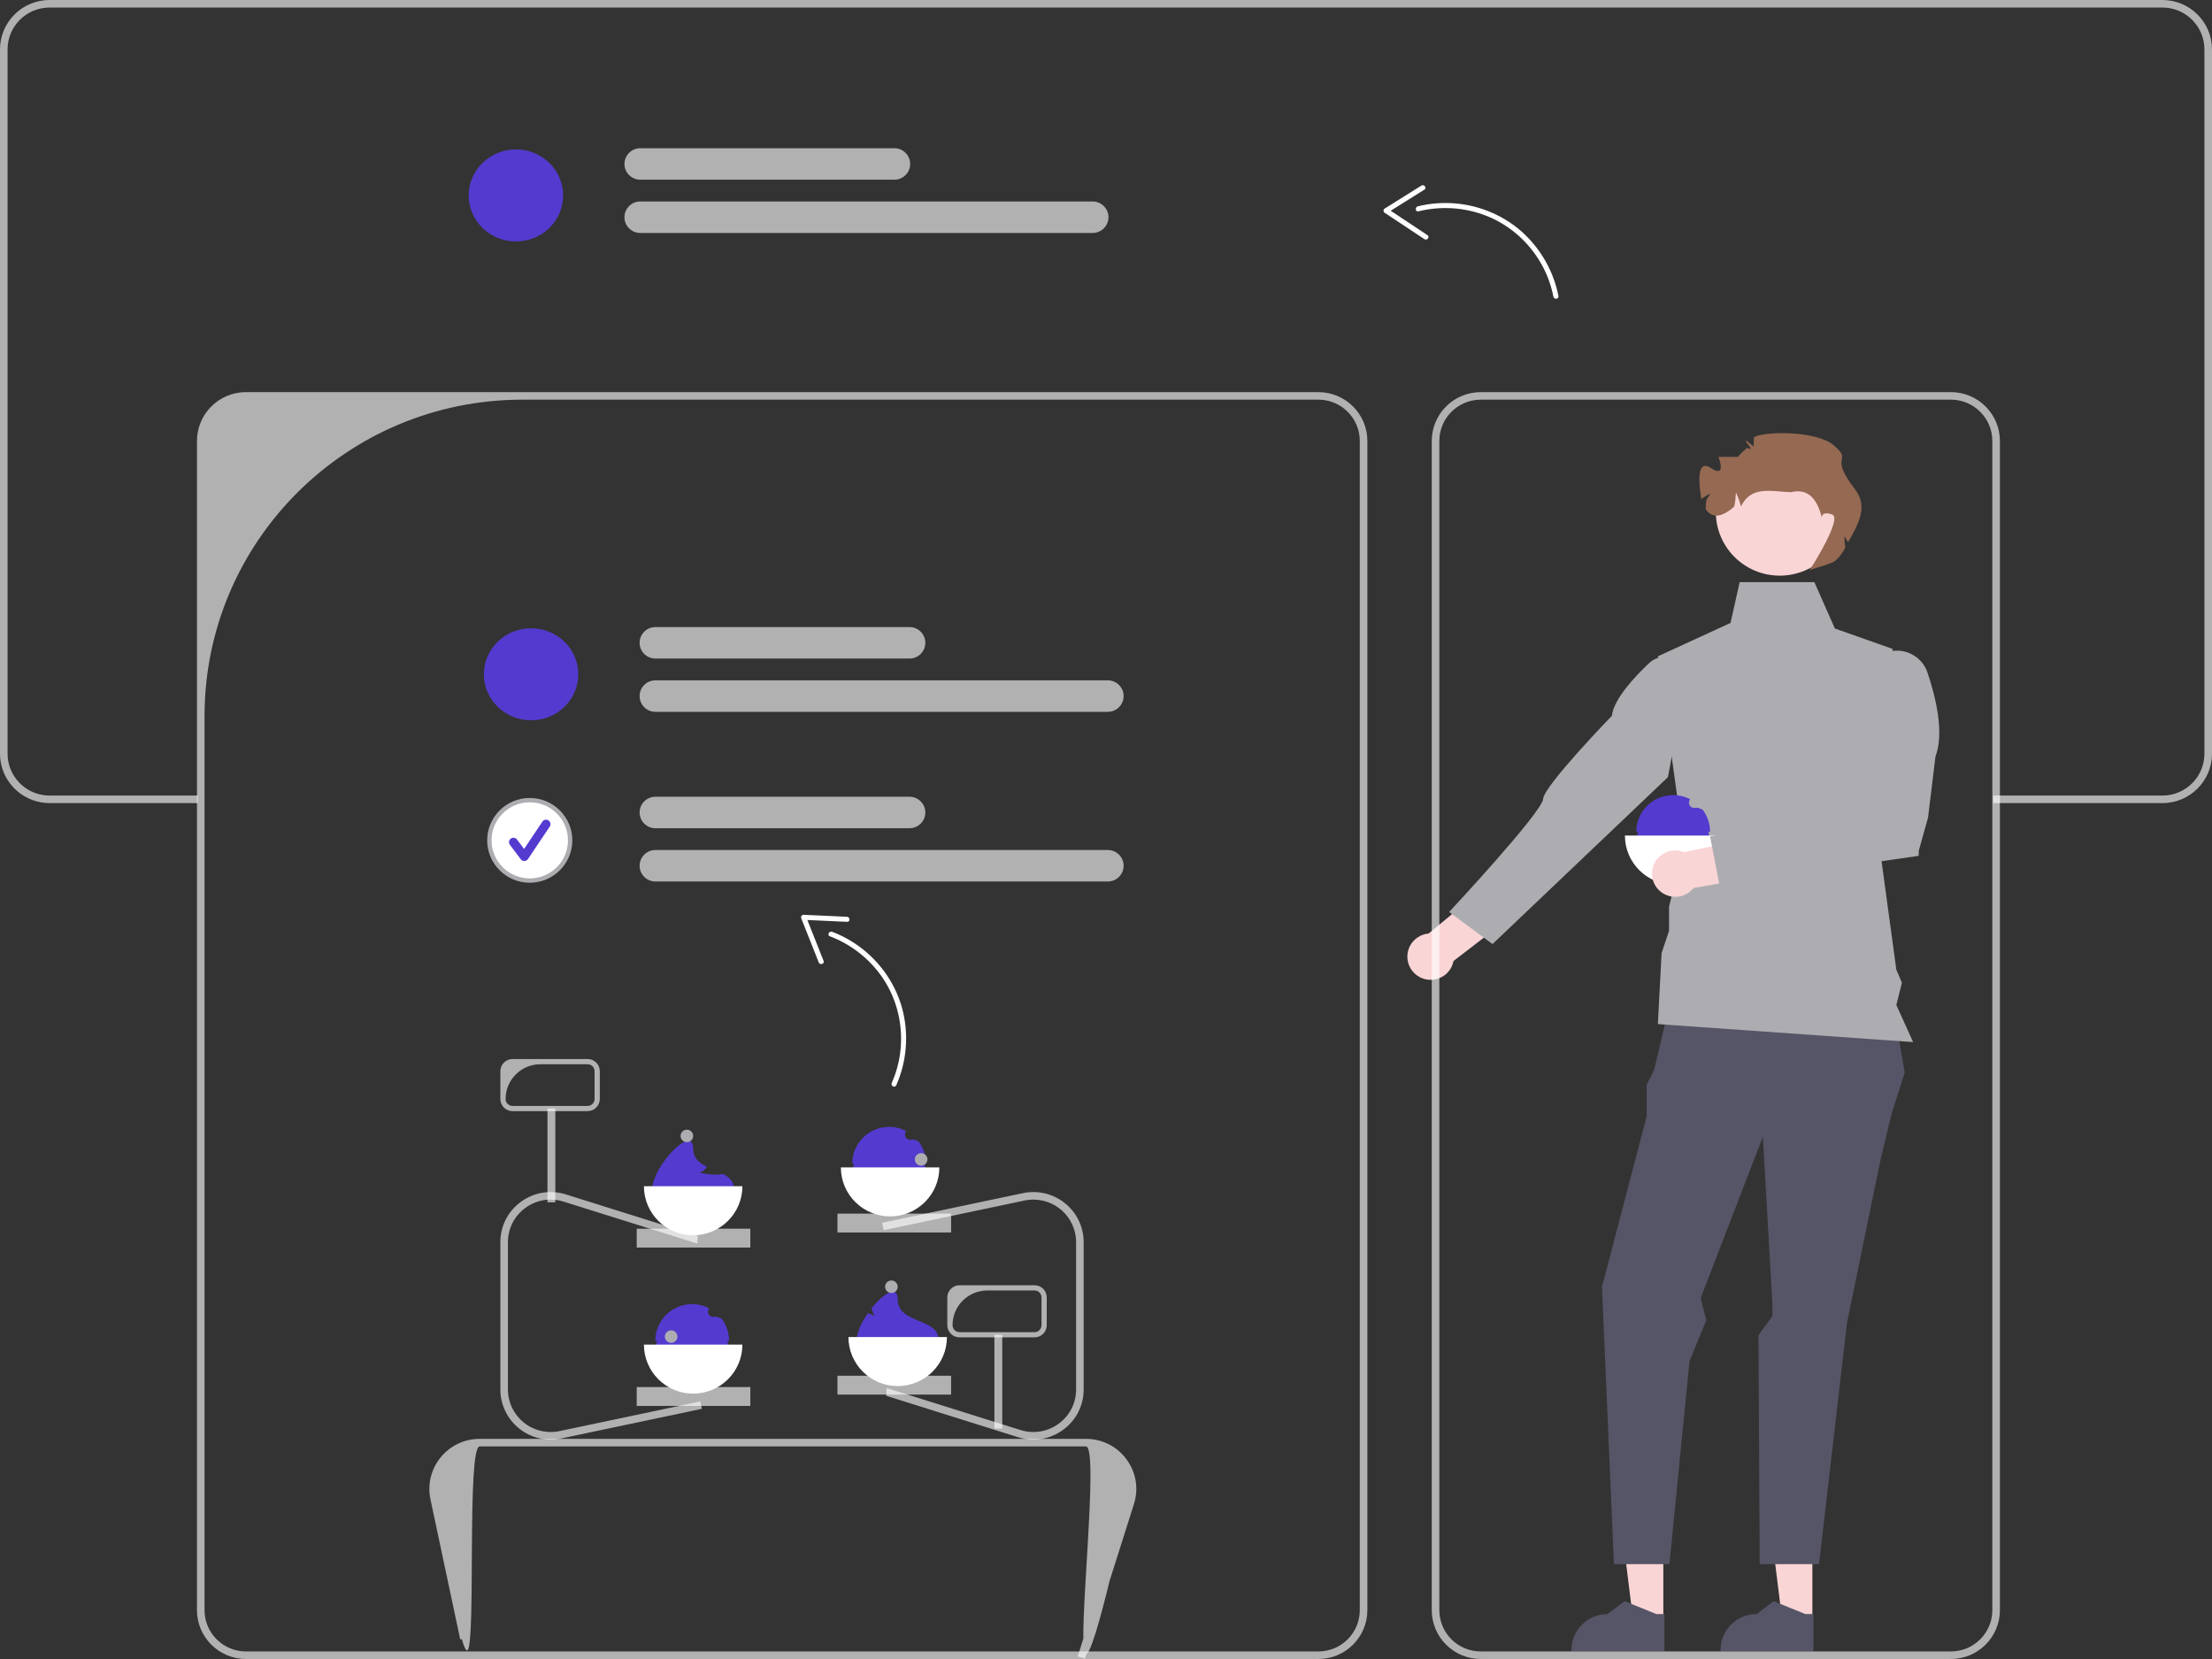 <svg width="240" viewBox="0 0 240 180" fill="none" xmlns="http://www.w3.org/2000/svg">
<rect x="0" y="0" width="240" height="180" fill="#333333" stroke="none"/>
<g clip-path="url(#clip0_86_1919)">
<path d="M60.251 120.273H59.399V130.449H60.251V120.273Z" fill="white" fill-opacity="0.62"/>
<path d="M63.753 120.556H55.613C54.883 120.556 54.288 119.965 54.288 119.237V116.222C54.288 115.495 54.883 114.903 55.613 114.903H63.753C64.484 114.903 65.078 115.495 65.078 116.222V119.237C65.078 119.965 64.484 120.556 63.753 120.556ZM58.642 115.468C56.551 115.468 54.856 117.156 54.856 119.237C54.856 119.653 55.195 119.991 55.613 119.991H63.753C64.171 119.991 64.51 119.654 64.51 119.237V116.222C64.51 115.806 64.171 115.468 63.753 115.468H58.642Z" fill="white" fill-opacity="0.62"/>
<path d="M108.744 144.819H107.892V154.994H108.744V144.819Z" fill="white" fill-opacity="0.62"/>
<path d="M112.246 145.102H104.106C103.376 145.102 102.781 144.51 102.781 143.783V140.768C102.781 140.04 103.376 139.449 104.106 139.449H112.246C112.977 139.449 113.571 140.04 113.571 140.768V143.783C113.571 144.51 112.977 145.102 112.246 145.102ZM107.135 140.014C105.044 140.014 103.349 141.702 103.349 143.783C103.349 144.199 103.688 144.537 104.106 144.537H112.246C112.664 144.537 113.003 144.199 113.003 143.783V140.768C113.003 140.351 112.664 140.014 112.246 140.014H107.135Z" fill="white" fill-opacity="0.62"/>
<path d="M196.64 175.749L193.361 175.749L191.802 163.159L196.641 163.16L196.64 175.749Z" fill="#FAD5D5"/>
<path d="M196.756 179.154L186.673 179.154V179.027C186.673 176.869 188.43 175.12 190.597 175.12L192.439 173.729L195.876 175.12L196.756 175.12L196.756 179.154Z" fill="#565567"/>
<path d="M180.469 175.749L177.19 175.749L175.63 163.159L180.469 163.16L180.469 175.749Z" fill="#FAD5D5"/>
<path d="M180.584 179.154L170.501 179.154V179.027C170.502 176.869 172.259 175.12 174.426 175.12L176.268 173.729L179.704 175.12L180.584 175.12L180.584 179.154Z" fill="#565567"/>
<path d="M182.201 104.513L204.437 103.507L206.661 116.385L205.246 120.812L204.033 125.843L200.394 143.551L197.362 169.71H190.927L190.792 144.859L192.302 142.806V141.437L191.271 123.327L184.526 140.834L185.132 143.249L183.313 147.676L181.129 169.71H175.112L173.812 139.627L178.664 121.114V117.693L179.472 116.083L182.201 104.513Z" fill="#565567"/>
<path d="M196.857 63.161H188.751L187.76 67.588L179.877 71.21L182.707 91.735L181.09 98.376V100.991L180.281 103.406L179.877 111.111L207.57 113.065L205.751 109.04L206.357 106.626L205.751 105.217L204.134 93.345L205.347 70.405L199.08 68.192L196.857 63.161Z" fill="#ADADB1"/>
<path d="M155 101.289L160.806 96.483L164.027 99.401L157.707 104.266C157.661 104.504 157.58 104.74 157.461 104.966C156.811 106.196 155.282 106.668 154.047 106.02C152.812 105.373 152.338 103.851 152.988 102.622C153.403 101.837 154.175 101.363 155 101.289Z" fill="#FAD5D5"/>
<path d="M185.014 72.871L181.929 71.635C180.972 71.053 179.741 71.178 178.927 71.946C177.377 73.408 175.091 75.843 174.887 77.664C174.887 77.664 167.523 85.253 167.427 86.686C167.332 88.12 157.231 98.95 157.231 98.95L161.936 102.431L180.968 84.321L182.682 75.147C183.488 73.978 186.229 73.611 185.014 72.871Z" fill="#ADADB1"/>
<path d="M193.098 62.457C196.926 62.457 200.028 59.368 200.028 55.558C200.028 51.748 196.926 48.659 193.098 48.659C189.271 48.659 186.168 51.748 186.168 55.558C186.168 59.368 189.271 62.457 193.098 62.457Z" fill="#FAD5D5"/>
<path d="M200.507 58.819C200.347 58.622 200.281 58.377 200.121 58.181C200.129 58.504 200.125 58.831 200.182 59.146C200.19 59.195 200.199 59.257 200.211 59.334C200.215 59.351 200.219 59.359 200.223 59.375C200.223 59.383 200.227 59.392 200.227 59.4C199.738 60.32 199.18 60.889 198.777 61.048C197.782 61.445 196.438 61.785 196.352 61.85C196.447 61.703 199.973 56.213 198.777 55.816C197.564 55.415 197.667 56.164 197.667 56.164C197.115 53.91 196.006 52.983 194.33 53.402C192.144 53.325 190.003 52.662 188.893 54.949C188.766 54.421 188.573 53.906 188.347 53.435C188.301 53.938 188.301 54.499 188.137 54.99C186.584 56.338 185.653 56.108 185.063 55.235C185.063 55.059 185.067 54.879 185.08 54.703C185.092 54.585 185.104 54.474 185.125 54.36C185.19 54.028 185.449 53.836 185.577 53.545C185.293 53.701 184.997 53.848 184.743 54.045C184.706 54.073 184.652 54.11 184.59 54.155C184.43 53.112 183.88 49.614 185.638 50.784C187.397 51.954 186.448 49.577 186.448 49.577H188.556C188.556 49.577 188.918 49.103 189.559 48.6C189.674 48.632 189.781 48.665 189.888 48.706C190.204 48.829 189.185 47.687 189.452 47.863C189.349 47.56 190.418 48.673 190.27 48.387C190.245 48.338 190.319 47.54 190.274 47.454C191.449 46.746 197.088 46.743 198.904 48.272C201.189 50.196 198.297 49.215 201.201 52.997C202.36 54.506 202.281 55.923 200.507 58.819Z" fill="#956952"/>
<path d="M143.038 180H26.691C23.758 180 21.371 177.624 21.371 174.704V47.84C21.371 44.92 23.758 42.544 26.691 42.544H143.038C145.971 42.544 148.358 44.92 148.358 47.84V174.704C148.358 177.624 145.971 180 143.038 180ZM56.681 43.362C37.634 43.362 22.193 58.733 22.193 77.694V174.704C22.193 177.177 24.207 179.182 26.691 179.182H143.038C145.522 179.182 147.536 177.177 147.536 174.704V47.84C147.536 45.367 145.522 43.362 143.038 43.362L56.681 43.362Z" fill="white" fill-opacity="0.62"/>
<path d="M211.668 180H160.664C157.73 180 155.344 177.624 155.344 174.704V47.84C155.344 44.92 157.73 42.544 160.664 42.544H211.668C214.601 42.544 216.988 44.92 216.988 47.84V174.704C216.988 177.624 214.601 180 211.668 180ZM160.664 43.362C158.183 43.362 156.166 45.371 156.166 47.84V174.704C156.166 177.173 158.183 179.182 160.664 179.182H211.668C214.148 179.182 216.166 177.173 216.166 174.704V47.84C216.166 45.371 214.148 43.362 211.668 43.362L160.664 43.362Z" fill="white" fill-opacity="0.62"/>
<path d="M234.621 0H5.384C2.416 0 0 2.401 0 5.355V81.778C0 84.609 2.223 86.941 5.022 87.121C5.141 87.133 5.26 87.137 5.384 87.137H21.46V86.319H5.384C5.26 86.319 5.141 86.315 5.022 86.303C2.675 86.119 0.822 84.159 0.822 81.778V5.355C0.822 2.851 2.868 0.818 5.384 0.818H234.621C237.136 0.818 239.178 2.851 239.178 5.355V81.778C239.178 84.282 237.136 86.319 234.621 86.319H216.255V87.137H234.621C237.588 87.137 240 84.732 240 81.778V5.355C240 2.401 237.588 0 234.621 0Z" fill="white" fill-opacity="0.62"/>
<path d="M79.643 129.02H70.77C70.77 128.918 70.778 128.816 70.795 128.705C71.025 126.971 73.063 124.414 74.288 123.882C74.522 123.784 74.728 123.755 74.884 123.825C75.085 123.911 75.209 124.16 75.209 124.606C75.209 125.658 75.874 126.193 76.692 126.59C76.491 126.901 76.232 127.151 75.891 127.233C76.569 127.376 77.613 127.56 78.426 127.359C79.026 127.67 79.499 128.059 79.614 128.705C79.635 128.803 79.643 128.91 79.643 129.02Z" fill="#553ACF"/>
<path d="M74.525 123.927C74.902 123.927 75.207 123.623 75.207 123.248C75.207 122.873 74.902 122.569 74.525 122.569C74.148 122.569 73.843 122.873 73.843 123.248C73.843 123.623 74.148 123.927 74.525 123.927Z" fill="#ADADB1"/>
<path d="M75.207 134.023C78.157 134.023 80.549 131.642 80.549 128.705H69.865C69.865 131.642 72.256 134.023 75.207 134.023Z" fill="white"/>
<path d="M101.835 145.384H92.962C92.962 145.282 92.97 145.18 92.987 145.069C93.089 144.292 93.558 143.351 94.15 142.5C94.433 142.537 94.688 142.635 94.881 142.831C94.791 142.582 94.684 142.283 94.544 141.972C95.189 141.154 95.921 140.487 96.48 140.246C96.714 140.148 96.919 140.119 97.076 140.189C97.277 140.275 97.4 140.524 97.4 140.97C97.4 143.564 101.436 143.007 101.806 145.069C101.826 145.167 101.835 145.274 101.835 145.384Z" fill="#553ACF"/>
<path d="M96.716 140.291C97.093 140.291 97.399 139.987 97.399 139.612C97.399 139.237 97.093 138.933 96.716 138.933C96.34 138.933 96.034 139.237 96.034 139.612C96.034 139.987 96.34 140.291 96.716 140.291Z" fill="#ADADB1"/>
<path d="M97.399 150.387C100.349 150.387 102.741 148.006 102.741 145.069H92.056C92.056 148.006 94.448 150.387 97.399 150.387Z" fill="white"/>
<path d="M96.471 123.493C94.26 123.493 92.467 125.277 92.467 127.478H100.475C100.475 125.277 98.682 123.493 96.471 123.493Z" fill="#553ACF"/>
<path d="M100.474 126.251H92.469C92.469 124.05 94.261 122.266 96.472 122.266C97.133 122.266 97.758 122.426 98.305 122.708C98.283 122.758 98.261 122.809 98.238 122.859C98.066 123.238 98.339 123.674 98.757 123.659C98.893 123.655 99.028 123.648 99.16 123.638L99.671 123.854C100.174 124.523 100.474 125.352 100.474 126.251Z" fill="#553ACF"/>
<path d="M96.577 131.978C99.527 131.978 101.919 129.597 101.919 126.66H91.234C91.234 129.597 93.626 131.978 96.577 131.978Z" fill="white"/>
<path d="M181.539 87.492C179.328 87.492 177.536 89.276 177.536 91.478H185.543C185.543 89.276 183.75 87.492 181.539 87.492Z" fill="#553ACF"/>
<path d="M185.543 90.25H177.537C177.537 88.049 179.329 86.266 181.54 86.266C182.202 86.266 182.826 86.425 183.373 86.708C183.351 86.758 183.329 86.808 183.306 86.859C183.134 87.238 183.408 87.673 183.825 87.659C183.961 87.654 184.096 87.647 184.228 87.638L184.739 87.853C185.242 88.522 185.543 89.352 185.543 90.25Z" fill="#553ACF"/>
<path d="M181.645 95.978C184.596 95.978 186.988 93.597 186.988 90.659H176.303C176.303 93.597 178.695 95.978 181.645 95.978Z" fill="white"/>
<path d="M57.621 78.151C60.45 78.151 62.743 75.916 62.743 73.16C62.743 70.403 60.45 68.169 57.621 68.169C54.793 68.169 52.499 70.403 52.499 73.16C52.499 75.916 54.793 78.151 57.621 78.151Z" fill="#553ACF"/>
<path d="M98.681 71.452H71.112C70.166 71.452 69.397 70.686 69.397 69.745C69.397 68.803 70.166 68.037 71.112 68.037H98.681C99.627 68.037 100.397 68.803 100.397 69.745C100.397 70.686 99.627 71.452 98.681 71.452Z" fill="white" fill-opacity="0.62"/>
<path d="M120.197 77.232H71.112C70.166 77.232 69.397 76.466 69.397 75.524C69.397 74.583 70.166 73.817 71.112 73.817H120.197C121.142 73.817 121.912 74.583 121.912 75.524C121.912 76.466 121.142 77.232 120.197 77.232Z" fill="white" fill-opacity="0.62"/>
<path d="M98.681 89.862H71.112C70.166 89.862 69.397 89.096 69.397 88.154C69.397 87.213 70.166 86.447 71.112 86.447H98.681C99.627 86.447 100.397 87.213 100.397 88.154C100.397 89.096 99.627 89.862 98.681 89.862Z" fill="white" fill-opacity="0.62"/>
<path d="M120.197 95.641H71.112C70.166 95.641 69.397 94.875 69.397 93.933C69.397 92.992 70.166 92.226 71.112 92.226H120.197C121.142 92.226 121.912 92.992 121.912 93.933C121.912 94.875 121.142 95.641 120.197 95.641Z" fill="white" fill-opacity="0.62"/>
<path d="M55.977 26.196C58.806 26.196 61.099 23.961 61.099 21.205C61.099 18.448 58.806 16.213 55.977 16.213C53.149 16.213 50.855 18.448 50.855 21.205C50.855 23.961 53.149 26.196 55.977 26.196Z" fill="#553ACF"/>
<path d="M97.037 19.497H69.468C68.522 19.497 67.753 18.731 67.753 17.79C67.753 16.848 68.522 16.082 69.468 16.082H97.037C97.983 16.082 98.753 16.848 98.753 17.79C98.753 18.731 97.983 19.497 97.037 19.497Z" fill="white" fill-opacity="0.62"/>
<path d="M118.552 25.277H69.468C68.522 25.277 67.753 24.511 67.753 23.569C67.753 22.628 68.522 21.861 69.468 21.861H118.552C119.498 21.861 120.268 22.628 120.268 23.569C120.268 24.511 119.498 25.277 118.552 25.277Z" fill="white" fill-opacity="0.62"/>
<path d="M117.716 179.965L116.932 179.719L122.247 162.943C122.696 161.524 118.619 180.633 117.735 179.433C116.851 178.233 119.315 156.933 117.82 156.933H52.05C50.644 156.933 51.634 177.937 50.748 179.024C49.863 180.111 47.218 161.14 47.509 162.509L50.739 177.712L49.935 177.881L46.705 162.679C46.362 161.067 46.764 159.408 47.806 158.129C48.848 156.849 50.395 156.115 52.05 156.115H117.82C119.58 156.115 121.186 156.925 122.226 158.337C123.267 159.75 123.56 161.518 123.031 163.189L117.716 179.965Z" fill="white" fill-opacity="0.62"/>
<path d="M96.153 151.441L96.946 151.69L110.471 155.937C112.147 156.46 113.923 156.17 115.345 155.135C116.762 154.1 117.576 152.5 117.576 150.749L117.576 134.778C117.576 133.13 116.84 131.592 115.554 130.552C114.268 129.513 112.599 129.117 110.98 129.456L96.527 132.5L95.709 132.672L95.717 132.708L95.882 133.473L96.013 133.445L96.819 133.277L111.153 130.258C112.53 129.967 113.943 130.307 115.036 131.187C116.13 132.07 116.754 133.379 116.754 134.778L116.754 150.749C116.754 152.239 116.064 153.597 114.856 154.476C113.651 155.356 112.143 155.601 110.717 155.155L97.024 150.86L96.206 150.602L96.153 151.441Z" fill="white" fill-opacity="0.62"/>
<path d="M75.712 134.088L74.918 133.839L61.394 129.592C59.717 129.069 57.942 129.359 56.52 130.394C55.102 131.429 54.288 133.029 54.288 134.78L54.288 150.751C54.288 152.399 55.024 153.938 56.31 154.977C57.596 156.016 59.265 156.413 60.884 156.073L75.338 153.029L76.155 152.858L76.147 152.821L75.983 152.056L75.851 152.084L75.046 152.252L60.712 155.271C59.335 155.562 57.921 155.222 56.828 154.343C55.735 153.459 55.11 152.15 55.11 150.751L55.11 134.78C55.11 133.291 55.801 131.932 57.009 131.053C58.213 130.173 59.721 129.928 61.147 130.374L74.84 134.669L75.658 134.927L75.712 134.088Z" fill="white" fill-opacity="0.62"/>
<path d="M182.734 92.464L190.117 90.887L191.61 94.96L183.745 96.351C183.593 96.541 183.412 96.713 183.2 96.858C182.051 97.647 180.477 97.359 179.685 96.215C178.892 95.071 179.181 93.504 180.331 92.715C181.063 92.212 181.968 92.149 182.734 92.464Z" fill="#FAD5D5"/>
<path d="M205.014 70.683C206.771 70.279 208.555 71.264 209.128 72.966C210.028 75.634 210.975 79.519 209.996 82.076L209.188 88.717L208.177 92.339V92.858L186.548 95.961L185.537 90.729L199.485 88.515L199.889 86.101L200.266 85.725L200.784 82.982L202.339 73.524C202.569 72.124 203.626 71.002 205.014 70.683Z" fill="#ADADB1"/>
<path d="M75.101 142.72C72.89 142.72 71.097 144.504 71.097 146.705H79.105C79.105 144.504 77.312 142.72 75.101 142.72Z" fill="#553ACF"/>
<path d="M79.105 145.478H71.099C71.099 143.277 72.891 141.494 75.102 141.494C75.763 141.494 76.388 141.653 76.935 141.935C76.913 141.986 76.891 142.036 76.868 142.087C76.696 142.466 76.969 142.901 77.387 142.887C77.523 142.882 77.658 142.875 77.79 142.866L78.301 143.081C78.804 143.75 79.105 144.58 79.105 145.478Z" fill="#553ACF"/>
<path d="M75.207 151.206C78.157 151.206 80.549 148.824 80.549 145.887H69.865C69.865 148.824 72.256 151.206 75.207 151.206Z" fill="white"/>
<path d="M72.82 145.7C73.197 145.7 73.503 145.396 73.503 145.021C73.503 144.646 73.197 144.342 72.82 144.342C72.444 144.342 72.138 144.646 72.138 145.021C72.138 145.396 72.444 145.7 72.82 145.7Z" fill="#ADADB1"/>
<path d="M99.944 126.472C100.321 126.472 100.626 126.168 100.626 125.793C100.626 125.418 100.321 125.114 99.944 125.114C99.567 125.114 99.261 125.418 99.261 125.793C99.261 126.168 99.567 126.472 99.944 126.472Z" fill="#ADADB1"/>
<path d="M103.193 149.267H90.864V151.313H103.193V149.267Z" fill="white" fill-opacity="0.62"/>
<path d="M81.412 150.494H69.083V152.54H81.412V150.494Z" fill="white" fill-opacity="0.62"/>
<path d="M81.412 133.312H69.083V135.358H81.412V133.312Z" fill="white" fill-opacity="0.62"/>
<path d="M103.193 131.676H90.864V133.722H103.193V131.676Z" fill="white" fill-opacity="0.62"/>
<path d="M57.477 95.481C59.865 95.481 61.801 93.554 61.801 91.177C61.801 88.8 59.865 86.873 57.477 86.873C55.09 86.873 53.154 88.8 53.154 91.177C53.154 93.554 55.09 95.481 57.477 95.481Z" fill="white"/>
<path d="M57.477 95.776C54.93 95.776 52.858 93.713 52.858 91.177C52.858 88.642 54.93 86.579 57.477 86.579C60.025 86.579 62.097 88.642 62.097 91.177C62.097 93.713 60.025 95.776 57.477 95.776ZM57.477 87.048C55.19 87.048 53.329 88.9 53.329 91.177C53.329 93.454 55.19 95.307 57.477 95.307C59.765 95.307 61.626 93.454 61.626 91.177C61.626 88.9 59.765 87.048 57.477 87.048Z" fill="#ADADB1"/>
<path d="M56.888 93.417C56.736 93.417 56.594 93.346 56.503 93.226L55.323 91.66C55.164 91.449 55.207 91.148 55.419 90.99C55.632 90.831 55.933 90.874 56.093 91.086L56.864 92.11L58.846 89.15C58.994 88.93 59.292 88.871 59.513 89.017C59.734 89.164 59.794 89.462 59.647 89.681L57.288 93.204C57.201 93.333 57.057 93.413 56.901 93.417L56.888 93.417Z" fill="#553ACF"/>
<path d="M97.24 117.754C98.332 115.301 98.595 112.53 98.008 109.913C97.437 107.364 96.009 105.046 94.032 103.336C92.928 102.381 91.66 101.616 90.293 101.1C89.966 100.976 89.708 101.46 90.039 101.585C92.366 102.464 94.389 104.063 95.778 106.12C97.201 108.228 97.875 110.755 97.752 113.289C97.682 114.738 97.343 116.175 96.753 117.501C96.61 117.822 97.097 118.077 97.24 117.754Z" fill="white"/>
<path d="M91.893 99.469L87.178 99.254C87.007 99.246 86.863 99.452 86.925 99.609L88.834 104.424C88.963 104.75 89.488 104.588 89.358 104.26L87.45 99.445L87.198 99.801L91.913 100.017C92.267 100.033 92.245 99.485 91.893 99.469Z" fill="white"/>
<path d="M169.087 32.118C168.578 29.484 167.206 27.058 165.224 25.242C163.293 23.474 160.792 22.381 158.188 22.099C156.734 21.942 155.255 22.034 153.836 22.387C153.496 22.471 153.562 23.015 153.905 22.93C156.32 22.329 158.898 22.494 161.218 23.395C163.595 24.317 165.597 26.01 166.949 28.16C167.721 29.39 168.266 30.763 168.542 32.187C168.608 32.532 169.154 32.465 169.087 32.118Z" fill="white"/>
<path d="M154.216 20.139L150.22 22.64C150.074 22.731 150.075 22.982 150.216 23.075L154.543 25.945C154.835 26.14 155.175 25.709 154.879 25.513L150.553 22.643L150.549 23.078L154.545 20.577C154.845 20.389 154.513 19.952 154.216 20.139Z" fill="white"/>
</g>
<defs>
<clipPath id="clip0_86_1919">
<rect width="240" height="180" fill="white"/>
</clipPath>
</defs>
</svg>
